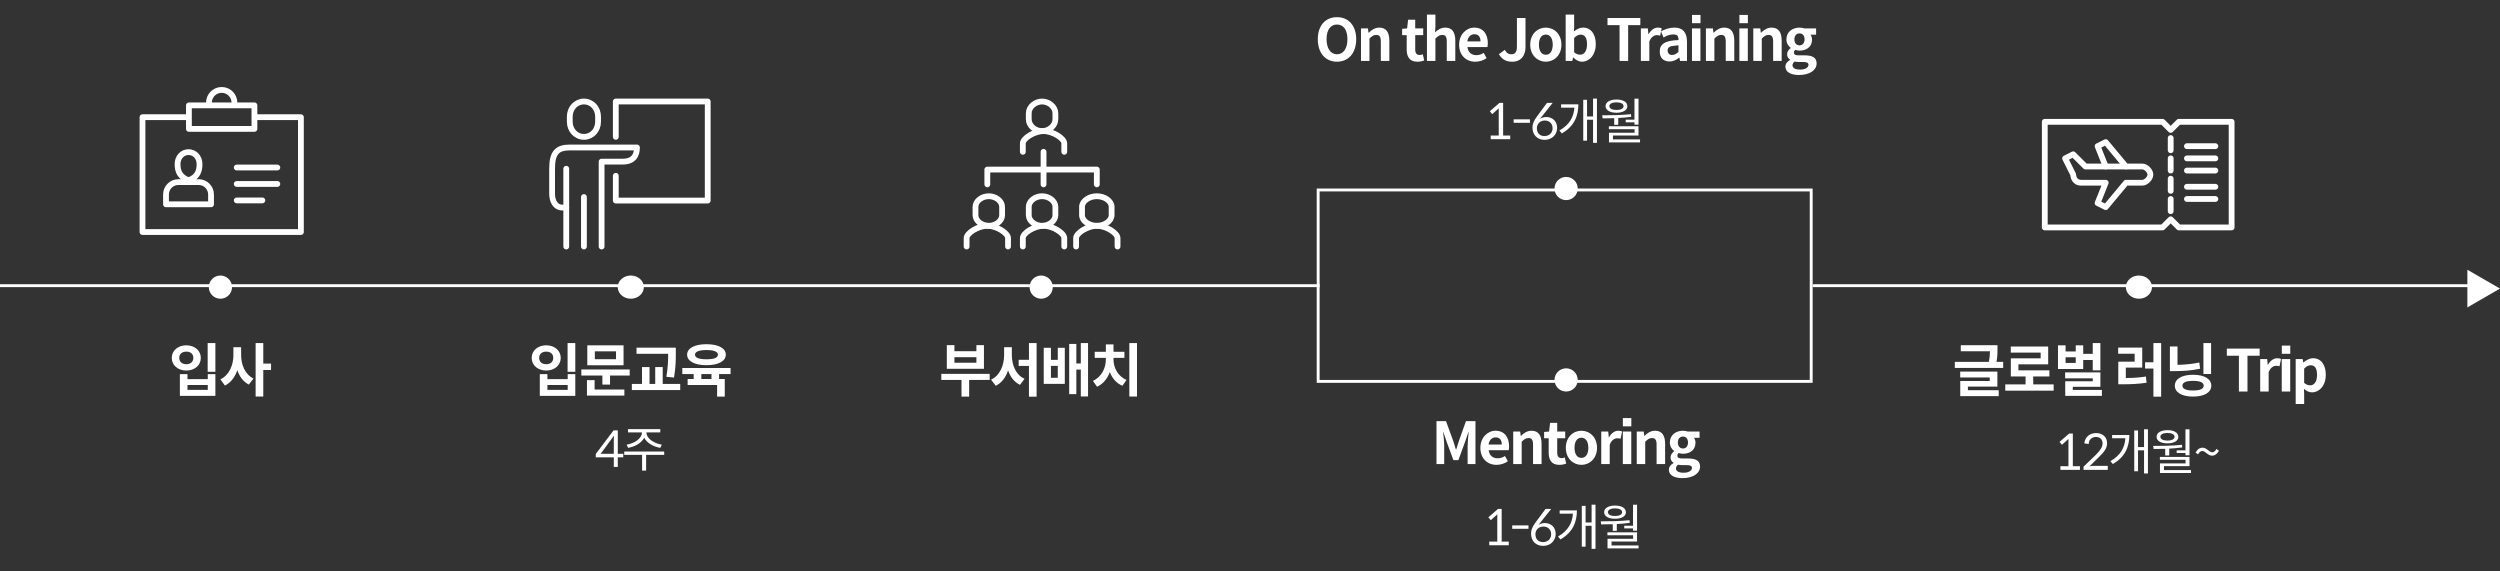 <svg width="862" height="197" viewBox="0 0 862 197" fill="none" xmlns="http://www.w3.org/2000/svg">
<rect x="0" y="0" width="862" height="197" fill="#333333" stroke="none"/>
<path d="M74.262 128.2H71.602V118.3H74.262V128.2ZM64.242 119.06C67.102 119.06 69.242 120.88 69.242 123.4C69.242 125.96 67.102 127.76 64.242 127.76C61.382 127.76 59.222 125.96 59.222 123.4C59.222 120.88 61.382 119.06 64.242 119.06ZM64.242 121.24C62.802 121.24 61.802 122.04 61.802 123.4C61.802 124.78 62.802 125.58 64.242 125.58C65.682 125.58 66.662 124.78 66.662 123.4C66.662 122.04 65.682 121.24 64.242 121.24ZM64.642 130.72H71.642V129H74.262V136.5H62.022V129H64.642V130.72ZM71.642 134.42V132.74H64.642V134.42H71.642ZM90.78 127.58V136.72H88.14V118.3H90.78V125.38H93.46V127.58H90.78ZM83.14 122.4C83.14 125.72 84.44 129.08 87.4 130.52L85.8 132.6C83.88 131.62 82.6 129.9 81.82 127.64C81.02 129.98 79.64 131.92 77.56 132.94L75.98 130.8C79.08 129.36 80.48 125.82 80.48 122.4V119.72H83.14V122.4Z" fill="white"/>
<path d="M198.363 128.2H195.703V118.3H198.363V128.2ZM188.343 119.06C191.203 119.06 193.343 120.88 193.343 123.4C193.343 125.96 191.203 127.76 188.343 127.76C185.483 127.76 183.323 125.96 183.323 123.4C183.323 120.88 185.483 119.06 188.343 119.06ZM188.343 121.24C186.903 121.24 185.903 122.04 185.903 123.4C185.903 124.78 186.903 125.58 188.343 125.58C189.783 125.58 190.763 124.78 190.763 123.4C190.763 122.04 189.783 121.24 188.343 121.24ZM188.743 130.72H195.743V129H198.363V136.5H186.123V129H188.743V130.72ZM195.743 134.42V132.74H188.743V134.42H195.743ZM202.502 125.94V119.08H215.002V125.94H202.502ZM205.102 121.14V123.86H212.402V121.14H205.102ZM217.122 129.48H210.342V132.62H207.702V129.48H200.442V127.4H217.122V129.48ZM215.282 134.3V136.4H202.382V131.06H205.022V134.3H215.282ZM229.76 129.92C230.34 126.56 230.38 124.12 230.38 121.98H219.48V119.88H233.02V121.66C233.02 123.9 233.04 126.44 232.4 130.18L229.76 129.92ZM234.54 134.5H217.86V132.38H221.36V126.56H223.96V132.38H225.92V126.56H228.5V132.38H234.54V134.5ZM243.578 125.92C239.518 125.92 236.918 124.54 236.918 122.28C236.918 120.06 239.518 118.68 243.578 118.68C247.658 118.68 250.258 120.06 250.258 122.28C250.258 124.54 247.658 125.92 243.578 125.92ZM243.578 120.7C241.078 120.7 239.638 121.24 239.638 122.28C239.638 123.4 241.078 123.88 243.578 123.88C246.158 123.88 247.538 123.4 247.538 122.28C247.538 121.24 246.158 120.7 243.578 120.7ZM247.938 130.68H249.898V136.74H247.258V132.74H237.098V130.68H239.178V128.98H235.258V126.88H251.898V128.98H247.938V130.68ZM241.818 128.98V130.68H245.318V128.98H241.818Z" fill="white"/>
<path d="M214.902 157.685H213.015V161H211.638V157.685H205.416V156.529L211.553 148.403H213.015V156.461H214.902V157.685ZM211.638 151.259C211.638 150.97 211.655 150.562 211.706 150.205L207.116 156.461H211.638V151.259ZM216.053 153.316C218.705 152.908 221.34 151.174 221.34 149.168V149.083H216.529V147.961H227.664V149.083H222.887V149.168C222.887 151.174 225.522 152.908 228.208 153.316L227.664 154.421C225.301 154.013 223.023 152.755 222.122 150.936C221.17 152.755 218.96 154.013 216.58 154.421L216.053 153.316ZM222.785 156.835V162.258H221.391V156.835H215.237V155.696H229.007L229.024 156.835H222.785Z" fill="white"/>
<path d="M326.463 127.16V119H329.083V121.1H336.663V119H339.263V127.16H326.463ZM329.083 123.16V125.06H336.663V123.16H329.083ZM334.163 131V136.74H331.523V131H324.563V128.9H341.243V131H334.163ZM357.422 136.76H354.782V126.18H351.242V124.06H354.782V118.28H357.422V136.76ZM348.882 122.38C348.882 125.84 350.222 129.26 353.262 130.6L351.702 132.7C349.682 131.72 348.362 129.96 347.582 127.7C346.782 130.12 345.422 131.98 343.342 133.02L341.702 130.9C344.842 129.46 346.222 125.88 346.222 122.38V119.72H348.882V122.38ZM375.16 136.7H372.66V127.44H371.12V135.9H368.66V118.58H371.12V125.32H372.66V118.28H375.16V136.7ZM367.14 119.92V132.36H359.88V119.92H362.36V124.08H364.72V119.92H367.14ZM362.36 126.14V130.26H364.72V126.14H362.36ZM392.038 136.72H389.398V118.3H392.038V136.72ZM383.938 124.04C383.938 126.68 385.398 129.72 388.418 131L387.018 133.02C384.938 132.16 383.478 130.4 382.658 128.3C381.838 130.56 380.358 132.4 378.258 133.34L376.838 131.32C379.858 130 381.298 126.8 381.298 124.04V123.4H377.458V121.3H381.298V118.74H383.938V121.3H387.698V123.4H383.938V124.04Z" fill="white"/>
<path d="M498.582 145.2L501.102 152.12C501.422 153.06 501.702 154.02 502.002 154.98H502.102C502.422 154.02 502.682 153.06 503.002 152.12L505.462 145.2H508.742V160H506.042V153.82C506.042 152.44 506.242 150.34 506.402 148.96H506.322L505.122 152.44L502.842 158.66H501.142L498.842 152.44L497.662 148.96H497.582C497.742 150.34 497.962 152.44 497.962 153.82V160H495.302V145.2H498.582ZM515.993 160.28C512.873 160.28 510.433 158.1 510.433 154.42C510.433 150.8 512.993 148.52 515.653 148.52C518.733 148.52 520.333 150.78 520.333 153.88C520.333 154.42 520.273 154.96 520.193 155.22H513.293C513.533 157.06 514.713 158.02 516.393 158.02C517.333 158.02 518.113 157.74 518.913 157.24L519.913 159.04C518.793 159.82 517.433 160.28 515.993 160.28ZM517.813 153.28C517.813 151.76 517.133 150.8 515.693 150.8C514.513 150.8 513.473 151.66 513.253 153.28H517.813ZM524.154 148.8L524.354 150.28H524.434C525.414 149.32 526.554 148.52 528.074 148.52C530.494 148.52 531.534 150.2 531.534 153.02V160H528.594V153.38C528.594 151.64 528.134 151.04 527.014 151.04C526.074 151.04 525.534 151.48 524.674 152.3V160H521.754V148.8H524.154ZM537.666 160.28C535.006 160.28 533.986 158.6 533.986 156.08V151.12H532.406V148.94L534.126 148.8L534.466 145.8H536.926V148.8H539.686V151.12H536.926V156.08C536.926 157.34 537.426 157.96 538.446 157.96C538.826 157.96 539.246 157.86 539.546 157.72L540.026 159.86C539.406 160.08 538.646 160.28 537.666 160.28ZM545.274 160.28C542.474 160.28 539.894 158.1 539.894 154.42C539.894 150.68 542.474 148.52 545.274 148.52C548.074 148.52 550.654 150.68 550.654 154.42C550.654 158.1 548.074 160.28 545.274 160.28ZM545.274 157.88C546.794 157.88 547.654 156.52 547.654 154.42C547.654 152.26 546.794 150.92 545.274 150.92C543.754 150.92 542.894 152.26 542.894 154.42C542.894 156.52 543.754 157.88 545.274 157.88ZM554.513 148.8L554.713 150.78H554.793C555.613 149.32 556.773 148.52 557.973 148.52C558.593 148.52 558.953 148.62 559.293 148.76L558.773 151.3C558.393 151.16 558.073 151.12 557.613 151.12C556.733 151.12 555.673 151.7 555.033 153.32V160H552.113V148.8H554.513ZM559.564 147V144.16H562.484V147H559.564ZM559.544 148.8H562.464V160H559.544V148.8ZM566.751 148.8L566.951 150.28H567.031C568.011 149.32 569.151 148.52 570.671 148.52C573.091 148.52 574.131 150.2 574.131 153.02V160H571.191V153.38C571.191 151.64 570.731 151.04 569.611 151.04C568.671 151.04 568.131 151.48 567.271 152.3V160H564.351V148.8H566.751ZM580.104 164.86C577.464 164.86 575.424 163.96 575.424 161.98C575.424 161.04 576.004 160.24 577.024 159.66V159.56C576.444 159.18 576.004 158.62 576.004 157.68C576.004 156.82 576.584 156.06 577.244 155.58V155.5C576.464 154.94 575.764 153.88 575.764 152.58C575.764 149.94 577.904 148.52 580.284 148.52C580.904 148.52 581.504 148.64 581.964 148.8H586.004V150.96H584.084C584.384 151.34 584.604 151.96 584.604 152.66C584.604 155.16 582.684 156.46 580.284 156.46C579.824 156.46 579.324 156.36 578.844 156.2C578.524 156.46 578.364 156.7 578.364 157.16C578.364 157.78 578.764 158.08 580.124 158.08H582.024C584.764 158.08 586.184 158.88 586.184 160.88C586.184 163.14 583.864 164.86 580.104 164.86ZM580.284 154.64C581.264 154.64 582.024 153.94 582.024 152.58C582.024 151.22 581.304 150.52 580.284 150.52C579.264 150.52 578.524 151.22 578.524 152.58C578.524 153.94 579.304 154.64 580.284 154.64ZM580.544 163C582.224 163 583.384 162.26 583.384 161.38C583.384 160.58 582.724 160.38 581.524 160.38H580.164C579.464 160.38 579.004 160.32 578.604 160.22C578.104 160.62 577.864 161.06 577.864 161.52C577.864 162.46 578.864 163 580.544 163Z" fill="white"/>
<path d="M520.224 188H513.492V186.742H516.263V177.766C516.263 177.613 516.263 177.46 516.28 177.341L514.019 179.364L513.186 178.361L516.535 175.471H517.776V186.742H520.224V188ZM527.019 181.149V182.339H521.409V181.149H527.019ZM531.111 180.18C530.822 180.588 530.635 180.86 530.516 180.996C531.128 180.588 531.825 180.35 532.658 180.35C534.698 180.35 536.398 181.71 536.398 184.107C536.398 186.419 534.63 188.221 532.08 188.221C529.547 188.221 527.898 186.521 527.898 183.937C527.898 182.832 528.357 181.574 529.445 180.146L532.913 175.471H534.868L531.111 180.18ZM532.046 186.912C533.695 186.912 534.834 185.773 534.834 184.226C534.834 182.577 533.695 181.557 532.148 181.557C530.482 181.557 529.411 182.781 529.411 184.192C529.411 185.824 530.346 186.912 532.046 186.912ZM550.129 189.258H548.786V181.285H546.712V188.493H545.403V174.417H546.712V180.146H548.786V174.009H550.129V189.258ZM543.72 175.981C543.72 179.908 542.36 183.546 538.008 185.994L537.192 184.991C540.711 183.002 542.122 180.299 542.343 177.12H537.77V175.981H543.72ZM563.064 174.026H564.458V182.985H563.064V182.186H560.038V181.268H563.064V174.026ZM556.859 178.871C554.615 178.871 553.102 178.021 553.102 176.61C553.102 175.182 554.615 174.315 556.859 174.315C559.103 174.315 560.616 175.182 560.616 176.61C560.616 178.021 559.103 178.871 556.859 178.871ZM556.859 175.284C555.363 175.284 554.411 175.794 554.411 176.61C554.411 177.409 555.363 177.919 556.859 177.919C558.355 177.919 559.307 177.409 559.307 176.61C559.307 175.794 558.355 175.284 556.859 175.284ZM556.077 180.758C554.666 180.792 553.34 180.809 552.099 180.809L551.929 179.755C554.887 179.755 558.593 179.721 561.857 179.364L561.942 180.282C560.446 180.486 558.967 180.605 557.471 180.69V183.036H556.077V180.758ZM564.985 189.088H554.275V185.773H563.098V184.549H554.241V183.546H564.458V186.725H555.652V188.068H564.985V189.088Z" fill="white"/>
<path d="M520.724 48H513.992V46.742H516.763V37.766C516.763 37.613 516.763 37.46 516.78 37.341L514.519 39.364L513.686 38.361L517.035 35.471H518.276V46.742H520.724V48ZM527.519 41.149V42.339H521.909V41.149H527.519ZM531.611 40.18C531.322 40.588 531.135 40.86 531.016 40.996C531.628 40.588 532.325 40.35 533.158 40.35C535.198 40.35 536.898 41.71 536.898 44.107C536.898 46.419 535.13 48.221 532.58 48.221C530.047 48.221 528.398 46.521 528.398 43.937C528.398 42.832 528.857 41.574 529.945 40.146L533.413 35.471H535.368L531.611 40.18ZM532.546 46.912C534.195 46.912 535.334 45.773 535.334 44.226C535.334 42.577 534.195 41.557 532.648 41.557C530.982 41.557 529.911 42.781 529.911 44.192C529.911 45.824 530.846 46.912 532.546 46.912ZM550.629 49.258H549.286V41.285H547.212V48.493H545.903V34.417H547.212V40.146H549.286V34.009H550.629V49.258ZM544.22 35.981C544.22 39.908 542.86 43.546 538.508 45.994L537.692 44.991C541.211 43.002 542.622 40.299 542.843 37.12H538.27V35.981H544.22ZM563.564 34.026H564.958V42.985H563.564V42.186H560.538V41.268H563.564V34.026ZM557.359 38.871C555.115 38.871 553.602 38.021 553.602 36.61C553.602 35.182 555.115 34.315 557.359 34.315C559.603 34.315 561.116 35.182 561.116 36.61C561.116 38.021 559.603 38.871 557.359 38.871ZM557.359 35.284C555.863 35.284 554.911 35.794 554.911 36.61C554.911 37.409 555.863 37.919 557.359 37.919C558.855 37.919 559.807 37.409 559.807 36.61C559.807 35.794 558.855 35.284 557.359 35.284ZM556.577 40.758C555.166 40.792 553.84 40.809 552.599 40.809L552.429 39.755C555.387 39.755 559.093 39.721 562.357 39.364L562.442 40.282C560.946 40.486 559.467 40.605 557.971 40.69V43.036H556.577V40.758ZM565.485 49.088H554.775V45.773H563.598V44.549H554.741V43.546H564.958V46.725H556.152V48.068H565.485V49.088Z" fill="white"/>
<path d="M460.997 21.28C457.077 21.28 454.377 18.34 454.377 13.54C454.377 8.72 457.077 5.92 460.997 5.92C464.917 5.92 467.617 8.74 467.617 13.54C467.617 18.34 464.917 21.28 460.997 21.28ZM460.997 18.72C463.197 18.72 464.597 16.68 464.597 13.54C464.597 10.32 463.257 8.46 460.997 8.46C458.737 8.46 457.397 10.32 457.397 13.54C457.397 16.68 458.797 18.72 460.997 18.72ZM471.668 9.8L471.868 11.28H471.948C472.928 10.32 474.068 9.52 475.588 9.52C478.008 9.52 479.048 11.2 479.048 14.02V21H476.108V14.38C476.108 12.64 475.648 12.04 474.528 12.04C473.588 12.04 473.048 12.48 472.188 13.3V21H469.268V9.8H471.668ZM488.711 21.28C486.051 21.28 485.031 19.6 485.031 17.08V12.12H483.451V9.94L485.171 9.8L485.511 6.8H487.971V9.8H490.731V12.12H487.971V17.08C487.971 18.34 488.471 18.96 489.491 18.96C489.871 18.96 490.291 18.86 490.591 18.72L491.071 20.86C490.451 21.08 489.691 21.28 488.711 21.28ZM494.93 5.04V9.06L494.81 11.16C495.71 10.3 496.81 9.52 498.33 9.52C500.75 9.52 501.79 11.2 501.79 14.02V21H498.85V14.38C498.85 12.64 498.39 12.04 497.27 12.04C496.33 12.04 495.79 12.48 494.93 13.3V21H492.01V5.04H494.93ZM508.663 21.28C505.543 21.28 503.103 19.1 503.103 15.42C503.103 11.8 505.663 9.52 508.323 9.52C511.403 9.52 513.003 11.78 513.003 14.88C513.003 15.42 512.943 15.96 512.863 16.22H505.963C506.203 18.06 507.383 19.02 509.063 19.02C510.003 19.02 510.783 18.74 511.583 18.24L512.583 20.04C511.463 20.82 510.103 21.28 508.663 21.28ZM510.483 14.28C510.483 12.76 509.803 11.8 508.363 11.8C507.183 11.8 506.143 12.66 505.923 14.28H510.483ZM521.415 21.28C519.255 21.28 517.835 20.44 516.815 18.68L518.855 17.18C519.435 18.3 520.195 18.72 521.055 18.72C522.355 18.72 523.035 18.04 523.035 15.98V6.2H525.995V16.22C525.995 19 524.595 21.28 521.415 21.28ZM533.002 21.28C530.202 21.28 527.622 19.1 527.622 15.42C527.622 11.68 530.202 9.52 533.002 9.52C535.802 9.52 538.382 11.68 538.382 15.42C538.382 19.1 535.802 21.28 533.002 21.28ZM533.002 18.88C534.522 18.88 535.382 17.52 535.382 15.42C535.382 13.26 534.522 11.92 533.002 11.92C531.482 11.92 530.622 13.26 530.622 15.42C530.622 17.52 531.482 18.88 533.002 18.88ZM545.462 21.28C544.442 21.28 543.402 20.76 542.462 19.82H542.402L542.142 21H539.842V5.04H542.762V9.06L542.702 10.86C543.582 10.06 544.682 9.52 545.802 9.52C548.582 9.52 550.222 11.78 550.222 15.2C550.222 19.04 547.922 21.28 545.462 21.28ZM544.802 18.86C546.162 18.86 547.202 17.74 547.202 15.26C547.202 13.1 546.522 11.94 544.982 11.94C544.202 11.94 543.542 12.32 542.762 13.1V18.02C543.462 18.64 544.182 18.86 544.802 18.86ZM554.264 8.66V6.2H565.584V8.66H561.384V21H558.424V8.66H554.264ZM568.168 9.8L568.368 11.78H568.448C569.268 10.32 570.428 9.52 571.628 9.52C572.248 9.52 572.608 9.62 572.948 9.76L572.428 12.3C572.048 12.16 571.728 12.12 571.268 12.12C570.388 12.12 569.327 12.7 568.688 14.32V21H565.768V9.8H568.168ZM575.613 21.2C573.613 21.2 572.293 19.9 572.293 17.96C572.153 15.22 574.093 13.96 578.733 13.82C578.793 13.34 578.693 12.86 578.473 12.4C578.233 12.06 577.693 11.88 576.833 11.88C575.793 11.88 574.613 12.28 573.593 12.94L572.713 10.84C573.933 10.1 575.613 9.52 577.373 9.52C580.233 9.52 581.673 11.16 581.673 14.46V21H579.273L579.053 19.86H578.993C578.033 20.68 576.893 21.2 575.613 21.2ZM576.513 18.96C577.373 18.94 578.033 18.58 578.733 17.88V15.62C578.033 15.68 577.353 15.74 576.713 15.84C575.433 16.02 574.973 16.66 574.993 17.46C575.013 18.4 575.653 18.96 576.513 18.96ZM583.41 8V5.16H586.33V8H583.41ZM583.39 9.8H586.31V21H583.39V9.8ZM590.597 9.8L590.797 11.28H590.877C591.857 10.32 592.997 9.52 594.517 9.52C596.937 9.52 597.977 11.2 597.977 14.02V21H595.037V14.38C595.037 12.64 594.577 12.04 593.457 12.04C592.517 12.04 591.977 12.48 591.117 13.3V21H588.197V9.8H590.597ZM599.75 8V5.16H602.67V8H599.75ZM599.73 9.8H602.65V21H599.73V9.8ZM606.937 9.8L607.137 11.28H607.217C608.197 10.32 609.337 9.52 610.857 9.52C613.277 9.52 614.317 11.2 614.317 14.02V21H611.377V14.38C611.377 12.64 610.917 12.04 609.797 12.04C608.857 12.04 608.317 12.48 607.457 13.3V21H604.537V9.8H606.937ZM620.29 25.86C617.65 25.86 615.61 24.96 615.61 22.98C615.61 22.04 616.19 21.24 617.21 20.66V20.56C616.63 20.18 616.19 19.62 616.19 18.68C616.19 17.82 616.77 17.06 617.43 16.58V16.5C616.65 15.94 615.95 14.88 615.95 13.58C615.95 10.94 618.09 9.52 620.47 9.52C621.09 9.52 621.69 9.64 622.15 9.8H626.19V11.96H624.27C624.57 12.34 624.79 12.96 624.79 13.66C624.79 16.16 622.87 17.46 620.47 17.46C620.01 17.46 619.51 17.36 619.03 17.2C618.71 17.46 618.55 17.7 618.55 18.16C618.55 18.78 618.95 19.08 620.31 19.08H622.21C624.95 19.08 626.37 19.88 626.37 21.88C626.37 24.14 624.05 25.86 620.29 25.86ZM620.47 15.64C621.45 15.64 622.21 14.94 622.21 13.58C622.21 12.22 621.49 11.52 620.47 11.52C619.45 11.52 618.71 12.22 618.71 13.58C618.71 14.94 619.49 15.64 620.47 15.64ZM620.73 24C622.41 24 623.57 23.26 623.57 22.38C623.57 21.58 622.91 21.38 621.71 21.38H620.35C619.65 21.38 619.19 21.32 618.79 21.22C618.29 21.62 618.05 22.06 618.05 22.52C618.05 23.46 619.05 24 620.73 24Z" fill="white"/>
<path d="M690.696 126.86H674.016V124.78H685.756C686.056 123.26 686.116 122.14 686.136 121.12H676.076V119.02H688.736V120.28C688.736 121.48 688.736 122.94 688.396 124.78H690.696V126.86ZM689.156 134.54V136.58H675.896V131.36H686.056V130.16H675.876V128.12H688.696V133.3H678.536V134.54H689.156ZM708.095 134.7H691.415V132.54H698.415V129.8H693.335V123.56H703.615V121.58H693.315V119.48H706.215V125.62H695.955V127.68H706.635V129.8H701.055V132.54H708.095V134.7ZM709.593 127.22V119.06H712.213V121.18H715.713V119.06H718.293V122.02H721.573V118.3H724.213V127.68H721.573V124.12H718.293V127.22H709.593ZM712.213 123.18V125.14H715.713V123.18H712.213ZM724.733 136.5H712.093V131.46H721.593V130.44H712.053V128.4H724.213V133.36H714.693V134.46H724.733V136.5ZM745.163 136.76H742.503V127.06H739.623V124.92H742.503V118.28H745.163V136.76ZM732.983 130.34C735.483 130.32 737.583 130.2 739.903 129.82L740.143 131.96C737.423 132.38 734.943 132.5 731.903 132.5H730.383V124.7H736.023V121.96H730.343V119.86H738.643V126.76H732.983V130.34ZM759.741 128.96V118.3H762.381V128.96H759.741ZM758.601 127.14C755.541 127.78 752.681 127.96 749.781 127.96H748.181V119.46H750.801V125.8C753.301 125.74 755.741 125.54 758.321 125L758.601 127.14ZM756.161 129.22C760.021 129.22 762.461 130.64 762.461 132.98C762.461 135.32 760.021 136.74 756.161 136.74C752.321 136.74 749.881 135.32 749.881 132.98C749.881 130.64 752.321 129.22 756.161 129.22ZM756.161 134.64C758.621 134.64 759.841 134.08 759.841 132.98C759.841 131.88 758.621 131.32 756.161 131.32C753.721 131.32 752.501 131.88 752.501 132.98C752.501 134.08 753.721 134.64 756.161 134.64ZM767.811 122.66V120.2H779.131V122.66H774.931V135H771.971V122.66H767.811ZM781.714 123.8L781.914 125.78H781.994C782.814 124.32 783.974 123.52 785.174 123.52C785.794 123.52 786.154 123.62 786.494 123.76L785.974 126.3C785.594 126.16 785.274 126.12 784.814 126.12C783.934 126.12 782.874 126.7 782.234 128.32V135H779.314V123.8H781.714ZM786.765 122V119.16H789.685V122H786.765ZM786.745 123.8H789.665V135H786.745V123.8ZM793.953 123.8L794.153 124.96H794.233C795.173 124.16 796.333 123.52 797.533 123.52C800.293 123.52 801.933 125.78 801.933 129.22C801.933 133.06 799.633 135.28 797.173 135.28C796.193 135.28 795.253 134.84 794.393 134.06L794.473 135.9V139.3H791.553V123.8H793.953ZM796.513 132.86C797.873 132.86 798.913 131.74 798.913 129.26C798.913 127.1 798.233 125.94 796.693 125.94C795.913 125.94 795.253 126.32 794.473 127.1V132.02C795.193 132.64 795.893 132.86 796.513 132.86Z" fill="white"/>
<path d="M717.162 162H710.43V160.742H713.201V151.766C713.201 151.613 713.201 151.46 713.218 151.341L710.957 153.364L710.124 152.361L713.473 149.471H714.714V160.742H717.162V162ZM726.761 162H718.397V160.912L722.698 156.781C724.007 155.387 724.959 154.316 724.959 152.854C724.908 151.358 723.956 150.661 722.664 150.661C721.236 150.661 720.182 151.681 720.182 153.109L718.652 152.854C718.975 150.559 720.624 149.318 722.749 149.318C724.874 149.318 726.523 150.61 726.523 152.82C726.523 154.673 725.333 155.965 723.922 157.376L720.437 160.827C720.913 160.691 721.423 160.623 721.848 160.623H726.761V162ZM740.611 163.258H739.268V155.285H737.194V162.493H735.885V148.417H737.194V154.146H739.268V148.009H740.611V163.258ZM734.202 149.981C734.202 153.908 732.842 157.546 728.49 159.994L727.674 158.991C731.193 157.002 732.604 154.299 732.825 151.12H728.252V149.981H734.202ZM753.547 148.026H754.941V156.985H753.547V156.186H750.521V155.268H753.547V148.026ZM747.342 152.871C745.098 152.871 743.585 152.021 743.585 150.61C743.585 149.182 745.098 148.315 747.342 148.315C749.586 148.315 751.099 149.182 751.099 150.61C751.099 152.021 749.586 152.871 747.342 152.871ZM747.342 149.284C745.846 149.284 744.894 149.794 744.894 150.61C744.894 151.409 745.846 151.919 747.342 151.919C748.838 151.919 749.79 151.409 749.79 150.61C749.79 149.794 748.838 149.284 747.342 149.284ZM746.56 154.758C745.149 154.792 743.823 154.809 742.582 154.809L742.412 153.755C745.37 153.755 749.076 153.721 752.34 153.364L752.425 154.282C750.929 154.486 749.45 154.605 747.954 154.69V157.036H746.56V154.758ZM755.468 163.088H744.758V159.773H753.581V158.549H744.724V157.546H754.941V160.725H746.135V162.068H755.468V163.088ZM762.743 157.121C761.23 157.121 760.448 155.506 759.36 155.506C758.816 155.506 758.357 155.846 757.898 156.662L757.031 156.05C757.728 154.826 758.578 154.35 759.411 154.35C760.907 154.35 761.689 155.948 762.777 155.948C763.321 155.948 763.797 155.608 764.222 154.792L765.106 155.421C764.409 156.645 763.559 157.121 762.743 157.121Z" fill="white"/>
<line x1="4.37114e-08" y1="98.5" x2="455" y2="98.5" stroke="white"/>
<line x1="625" y1="98.5" x2="851" y2="98.5" stroke="white"/>
<rect x="454.5" y="65.5" width="170" height="66" stroke="white"/>
<circle cx="4" cy="4" r="4" transform="matrix(1 0 0 -1 72 103)" fill="white"/>
<ellipse cx="4.5" cy="4" rx="4.5" ry="4" transform="matrix(1 0 0 -1 213 103)" fill="white"/>
<circle cx="4" cy="4" r="4" transform="matrix(1 0 0 -1 355 103)" fill="white"/>
<ellipse cx="4.5" cy="4" rx="4.5" ry="4" transform="matrix(1 0 0 -1 733 103)" fill="white"/>
<circle cx="4" cy="4" r="4" transform="matrix(1 0 0 -1 536 69)" fill="white"/>
<circle cx="4" cy="4" r="4" transform="matrix(1 0 0 -1 536 135)" fill="white"/>
<path d="M862 99.5L850.75 105.995L850.75 93.005L862 99.5Z" fill="white"/>
<path d="M72.039 35.399C72.039 32.975 74.014 31 76.438 31C78.862 31 80.837 32.975 80.837 35.399" stroke="white" stroke-width="2" stroke-linecap="round" stroke-linejoin="round"/>
<path d="M88.722 40.409H103.75V80H49.131V40.409H64.142" stroke="white" stroke-width="2" stroke-linecap="round" stroke-linejoin="round"/>
<path d="M81.626 57.764H95.626M81.626 63.431H95.626M81.626 69.099H90.456M65.137 44.438H87.727V36.331H65.137V44.422V44.438ZM65.009 62.147C62.039 61.071 61.22 59.065 61.22 56.608C61.22 54.152 62.922 52.45 65.009 52.45C67.096 52.45 68.798 54.152 68.798 56.608C68.798 59.065 68.027 61.152 65.009 62.147ZM61.525 62.789H68.509C70.853 62.789 72.763 64.716 72.763 67.044V70.448H57.238V67.044C57.238 64.7 59.149 62.789 61.493 62.789H61.525Z" stroke="white" stroke-width="2" stroke-linecap="round" stroke-linejoin="round"/>
<path d="M212.324 47.191V35H244.021V69.151H212.324V60.617" stroke="white" stroke-width="2" stroke-linecap="round" stroke-linejoin="round"/>
<path d="M201.337 47.191C204.135 47.191 206.214 44.847 206.214 41.971V40.22C206.214 37.329 204.135 35 201.337 35C198.54 35 196.461 37.344 196.461 40.22V41.971C196.461 44.862 198.54 47.191 201.337 47.191Z" stroke="white" stroke-width="2" stroke-linecap="round" stroke-linejoin="round"/>
<path d="M207.433 85V55.725H214.748C218.421 55.725 219.624 53.553 219.624 50.849H196.461C192.085 50.849 190.365 52.693 190.365 58.163V66.697C190.365 69.307 191.412 71.574 194.023 71.574H195.242" stroke="white" stroke-width="2" stroke-linecap="round" stroke-linejoin="round"/>
<path d="M201.338 67.932V85" stroke="white" stroke-width="2" stroke-linecap="round" stroke-linejoin="round"/>
<path d="M195.242 58.179V85" stroke="white" stroke-width="2" stroke-linecap="round" stroke-linejoin="round"/>
<path d="M347.571 85V82.085C347.571 80.361 343.648 77.857 340.428 77.857C337.208 77.857 333.285 80.376 333.285 82.085V85" stroke="white" stroke-width="2" stroke-linecap="round" stroke-linejoin="round"/>
<path d="M340.938 67.653C338.568 67.653 336.346 69.293 336.346 71.325V74.185C336.346 76.217 338.568 77.857 340.938 77.857C343.307 77.857 345.529 76.217 345.529 74.185V71.325C345.529 69.293 343.307 67.653 340.938 67.653Z" stroke="white" stroke-width="2" stroke-linecap="round" stroke-linejoin="round"/>
<path d="M366.96 85V82.085C366.96 80.361 363.037 77.857 359.817 77.857C356.596 77.857 352.674 80.376 352.674 82.085V85" stroke="white" stroke-width="2" stroke-linecap="round" stroke-linejoin="round"/>
<path d="M359.307 67.653C356.937 67.653 354.715 69.293 354.715 71.325V74.185C354.715 76.217 356.937 77.857 359.307 77.857C361.676 77.857 363.899 76.217 363.899 74.185V71.325C363.899 69.293 361.676 67.653 359.307 67.653Z" stroke="white" stroke-width="2" stroke-linecap="round" stroke-linejoin="round"/>
<path d="M366.96 52.347V49.432C366.96 47.707 363.037 45.204 359.817 45.204C356.596 45.204 352.674 47.722 352.674 49.432V52.347" stroke="white" stroke-width="2" stroke-linecap="round" stroke-linejoin="round"/>
<path d="M359.307 35C356.937 35 354.715 36.831 354.715 39.084V41.12C354.715 43.373 356.937 45.204 359.307 45.204C361.676 45.204 363.899 43.373 363.899 41.12V39.084C363.899 36.831 361.676 35 359.307 35Z" stroke="white" stroke-width="2" stroke-linecap="round" stroke-linejoin="round"/>
<path d="M385.327 85V82.085C385.327 80.361 381.404 77.857 378.184 77.857C374.963 77.857 371.041 80.376 371.041 82.085V85" stroke="white" stroke-width="2" stroke-linecap="round" stroke-linejoin="round"/>
<path d="M378.184 67.653C375.551 67.653 373.082 69.293 373.082 71.325V74.185C373.082 76.217 375.551 77.857 378.184 77.857C380.817 77.857 383.286 76.217 383.286 74.185V71.325C383.286 69.293 380.817 67.653 378.184 67.653Z" stroke="white" stroke-width="2" stroke-linecap="round" stroke-linejoin="round"/>
<path d="M359.816 52.347V63.572" stroke="white" stroke-width="2" stroke-linecap="round" stroke-linejoin="round"/>
<path d="M378.183 63.571V58.469H340.428V63.571" stroke="white" stroke-width="2" stroke-linecap="round" stroke-linejoin="round"/>
<path d="M769.462 78.413H751.256L748.455 75.612L745.654 78.413H705.039V42H745.654L748.455 44.801L751.256 42H769.462V78.413Z" stroke="white" stroke-width="2" stroke-linecap="round" stroke-linejoin="round"/>
<path d="M738.652 57.405H733.05L726.048 49.002L723.247 50.403L726.048 57.405H719.045L714.844 53.204L712.043 54.604L714.844 60.206C714.844 60.206 714.844 63.007 717.645 63.007H726.048L723.247 70.01L726.048 71.41L733.05 63.007H738.652C739.969 63.007 741.453 61.467 741.453 60.206C741.453 58.946 739.969 57.405 738.652 57.405Z" stroke="white" stroke-width="2" stroke-linecap="round" stroke-linejoin="round"/>
<path d="M726.047 57.405H733.049" stroke="white" stroke-width="2" stroke-linecap="round" stroke-linejoin="round"/>
<path d="M748.455 47.602V51.803" stroke="white" stroke-width="2" stroke-linecap="round" stroke-linejoin="round"/>
<path d="M748.455 54.605V58.806" stroke="white" stroke-width="2" stroke-linecap="round" stroke-linejoin="round"/>
<path d="M748.455 61.607V65.808" stroke="white" stroke-width="2" stroke-linecap="round" stroke-linejoin="round"/>
<path d="M748.455 68.609V72.811" stroke="white" stroke-width="2" stroke-linecap="round" stroke-linejoin="round"/>
<path d="M763.86 58.806H754.057" stroke="white" stroke-width="2" stroke-linecap="round" stroke-linejoin="round"/>
<path d="M763.86 64.408H754.057" stroke="white" stroke-width="2" stroke-linecap="round" stroke-linejoin="round"/>
<path d="M763.86 68.609H754.057" stroke="white" stroke-width="2" stroke-linecap="round" stroke-linejoin="round"/>
<path d="M763.86 54.605H754.057" stroke="white" stroke-width="2" stroke-linecap="round" stroke-linejoin="round"/>
<path d="M763.86 50.403H754.057" stroke="white" stroke-width="2" stroke-linecap="round" stroke-linejoin="round"/>
</svg>

